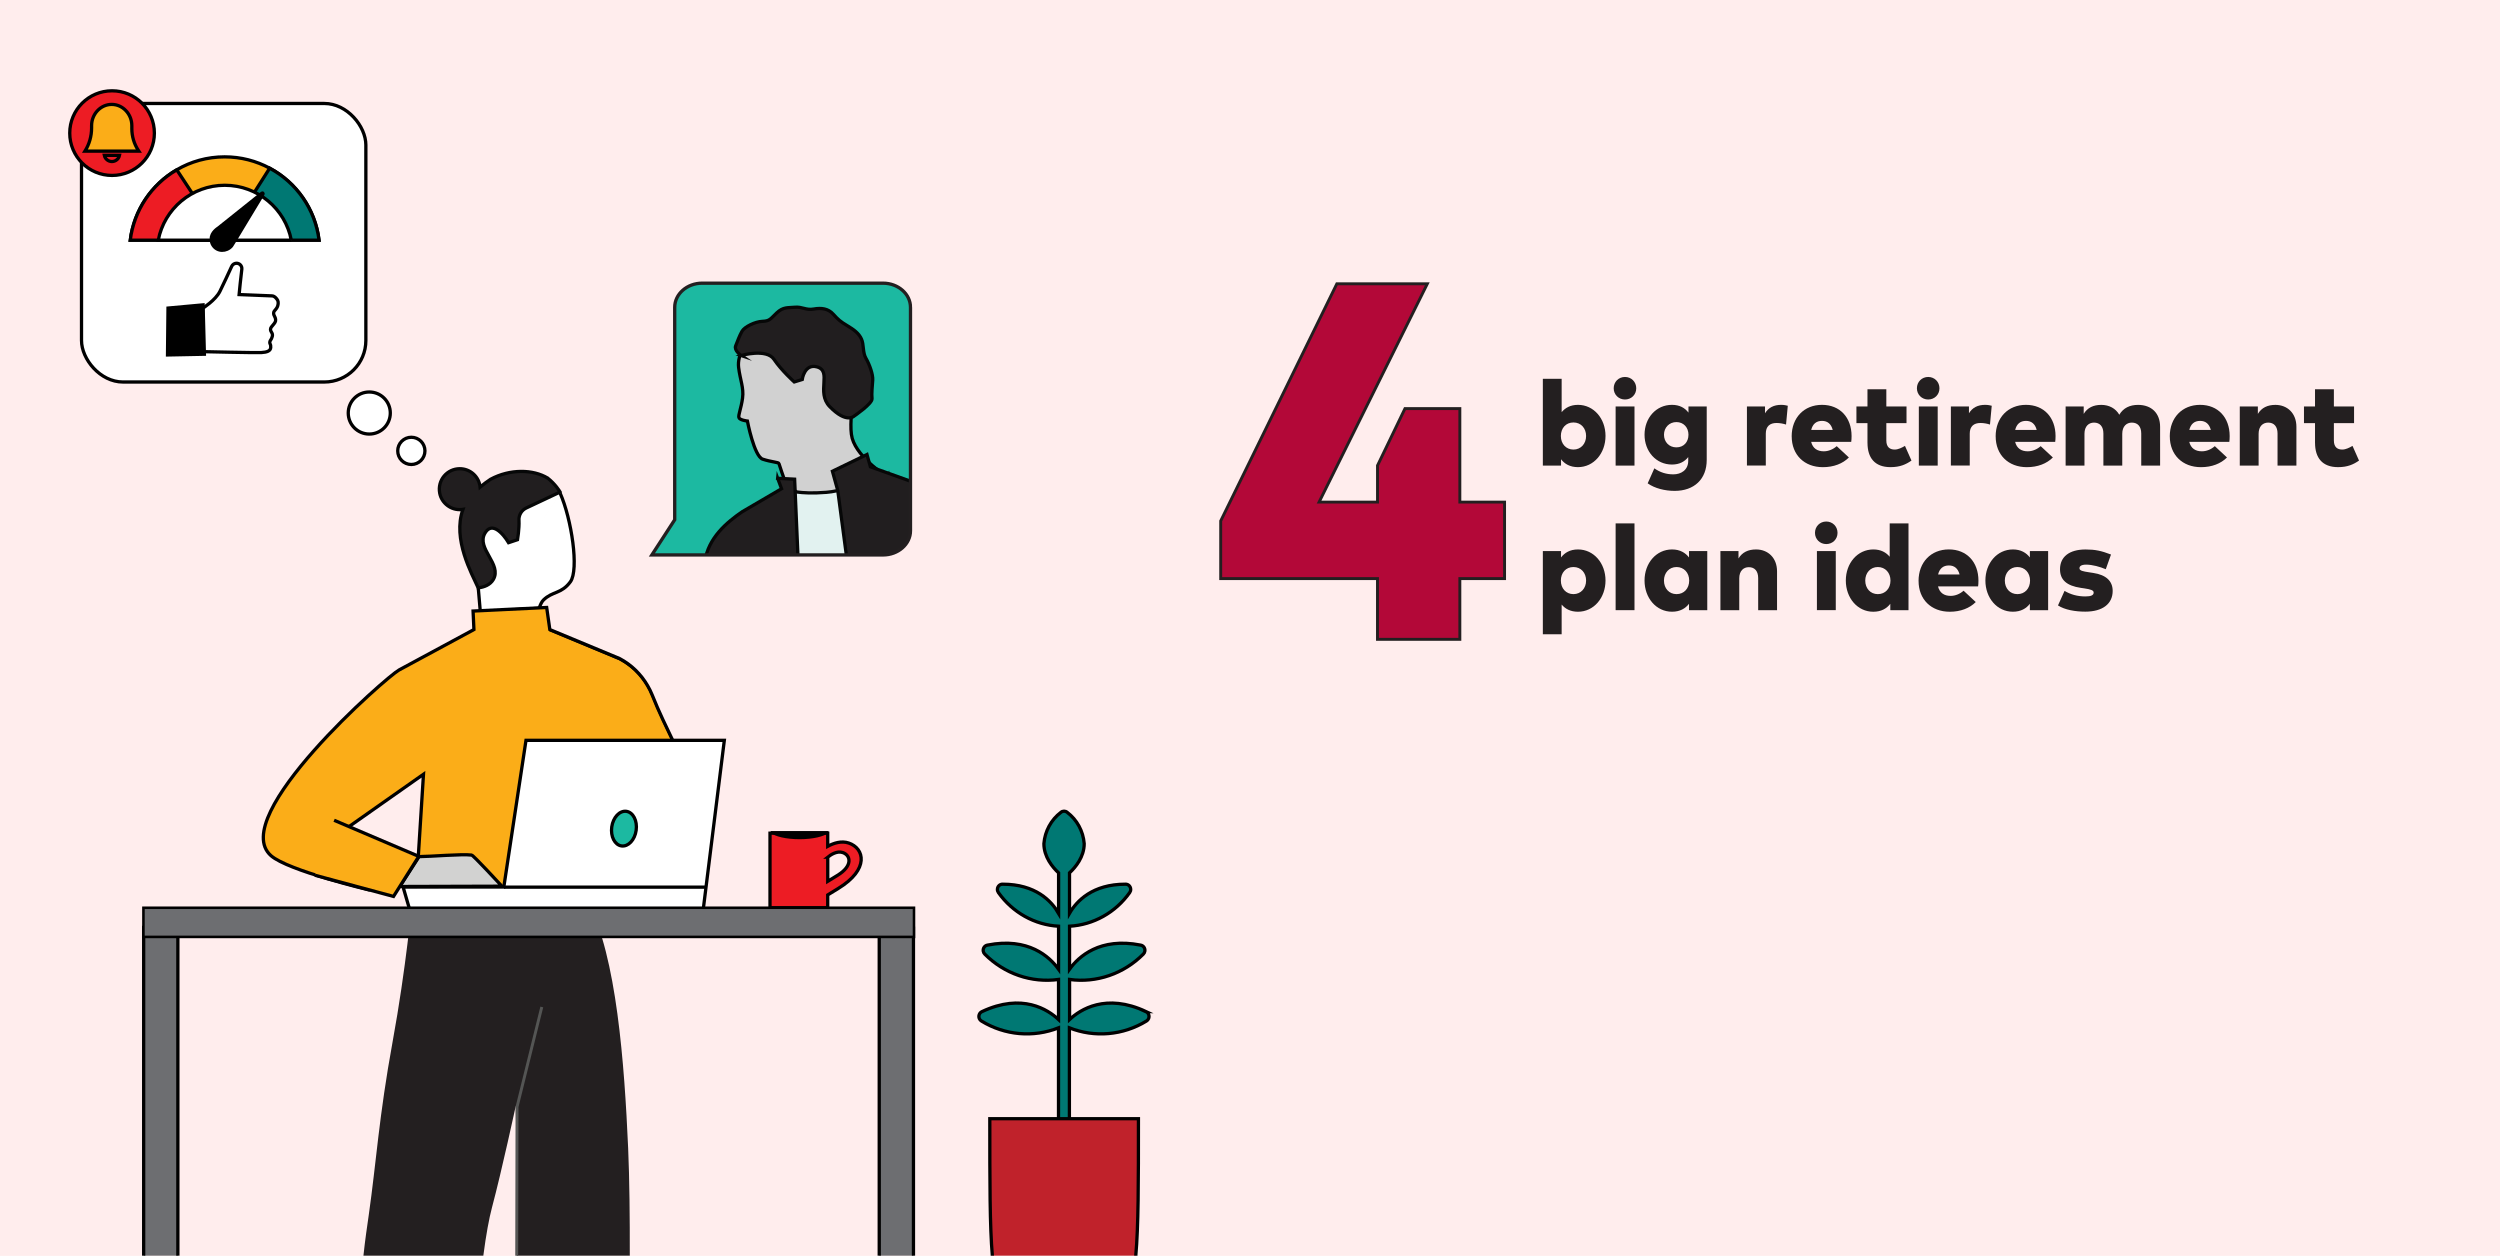 <?xml version="1.0" encoding="UTF-8"?>
<svg id="Layer_2" data-name="Layer 2" xmlns="http://www.w3.org/2000/svg" xmlns:xlink="http://www.w3.org/1999/xlink" viewBox="0 0 856 430">
  <defs>
    <style>
      .cls-1, .cls-2, .cls-3, .cls-4, .cls-5 {
        fill: none;
      }

      .cls-6 {
        fill: #007873;
      }

      .cls-6, .cls-7, .cls-8, .cls-9, .cls-10, .cls-11, .cls-12, .cls-13, .cls-14, .cls-15, .cls-16, .cls-17, .cls-18, .cls-19, .cls-2, .cls-3, .cls-4, .cls-5 {
        stroke-miterlimit: 10;
      }

      .cls-6, .cls-7, .cls-8, .cls-9, .cls-10, .cls-11, .cls-12, .cls-13, .cls-14, .cls-15, .cls-16, .cls-17, .cls-5 {
        stroke-width: 1.13px;
      }

      .cls-6, .cls-7, .cls-9, .cls-10, .cls-11, .cls-12, .cls-14, .cls-15, .cls-16, .cls-17, .cls-18, .cls-2, .cls-5 {
        stroke: #000;
      }

      .cls-7 {
        fill: #ed1c24;
      }

      .cls-8 {
        fill: #e2f2f0;
      }

      .cls-8, .cls-13 {
        stroke: #060707;
      }

      .cls-9 {
        fill: #fbad18;
      }

      .cls-10, .cls-20 {
        fill: #fff;
      }

      .cls-21 {
        clip-path: url(#clippath);
      }

      .cls-11, .cls-22 {
        fill: #1cb9a1;
      }

      .cls-12, .cls-18 {
        fill: #6d6e71;
      }

      .cls-13 {
        fill: #211e1f;
      }

      .cls-14 {
        fill: #c0222b;
      }

      .cls-15 {
        fill: #d1d1d1;
      }

      .cls-16 {
        fill: #d2d2d1;
      }

      .cls-23 {
        fill: #ffeded;
      }

      .cls-24 {
        fill: #231f20;
      }

      .cls-18 {
        stroke-width: .88px;
      }

      .cls-19 {
        fill: #b30838;
      }

      .cls-19, .cls-4 {
        stroke: #231f20;
      }

      .cls-2 {
        stroke-width: .51px;
      }

      .cls-3 {
        stroke: #545554;
      }

      .cls-4 {
        stroke-width: 1.14px;
      }
    </style>
    <clipPath id="clippath">
      <path class="cls-1" d="m311.97,105.35v76.16c0,4.55-4.34,8.24-9.7,8.24h-73.61l8.05-11.99v-72.42c0-4.55,4.34-8.24,9.7-8.24h55.86c5.36,0,9.7,3.69,9.7,8.24Z"/>
    </clipPath>
  </defs>
  <g id="Layer_1-2" data-name="Layer 1">
    <rect class="cls-23" width="856" height="430"/>
    <path class="cls-19" d="m471.65,218.9v-20.79h-53.68v-19.75l39.76-81.18h30.98l-37.06,74.74h20.01v-12.53l9.4-19.49h18.79v32.02h15.31v26.19h-15.31v20.79h-28.19Z"/>
    <g>
      <path class="cls-24" d="m534.5,157.25v2.17h-6.23v-29.71h6.44v11.41c1.22-1.46,2.99-2.5,5.59-2.5,5.4,0,9.43,4.7,9.43,10.64s-4.02,10.69-9.43,10.69c-2.74,0-4.58-1.11-5.8-2.7Zm8.58-7.96c0-2.64-1.73-4.64-4.33-4.64s-4.31,1.96-4.31,4.64,1.77,4.64,4.31,4.64,4.33-2,4.33-4.64Z"/>
      <path class="cls-24" d="m552.53,132.95c0-2.19,1.67-3.88,3.86-3.88s3.86,1.69,3.86,3.88-1.69,3.84-3.86,3.84-3.86-1.67-3.86-3.84Zm.66,26.47v-20.24h6.46v20.24h-6.46Z"/>
      <path class="cls-24" d="m564.16,165.5l2.29-5.14c1.98,1.4,4.11,2.06,6.5,2.06,2.62,0,5.1-1.44,5.1-4.66v-1.26c-1.2,1.53-2.97,2.56-5.57,2.56-5.43,0-9.39-4.48-9.39-10.21s3.96-10.23,9.39-10.23c2.66,0,4.46,1.09,5.65,2.66v-2.1h6.25v18.3c0,6.64-4.35,10.6-10.97,10.6-3.38,0-6.83-.87-9.24-2.58Zm13.97-16.65c0-2.5-1.69-4.33-4.13-4.33s-4.25,1.86-4.25,4.33,1.73,4.33,4.25,4.33,4.13-1.84,4.13-4.33Z"/>
      <path class="cls-24" d="m598.15,159.42v-20.24h6.19v2.33c1.18-1.96,3.05-2.89,5.53-2.89.95,0,1.77.17,2.27.31l-.6,6.44c-.87-.29-2.08-.54-3.24-.54-2.29,0-3.69,1.13-3.69,3.65v10.93h-6.46Z"/>
      <path class="cls-24" d="m613.47,149.41c0-6.37,4.23-10.79,10.38-10.79s10.11,4.33,10.13,10.67c0,.66-.04,1.57-.12,2h-13.72c.54,2.21,2.1,3.24,4.33,3.24,1.51,0,3.14-.62,4.42-1.77l4.17,3.88c-2.1,2.1-5.18,3.32-8.91,3.32-6.35,0-10.67-4.23-10.67-10.54Zm14.05-2.21c-.52-2.02-1.77-3.09-3.65-3.09-2,0-3.22,1.09-3.71,3.09h7.36Z"/>
      <path class="cls-24" d="m639.42,151.64v-6.75h-3.78v-5.71h3.78v-5.9h6.46v5.9h6.91v5.71h-6.91v5.92c0,2.33,1.24,3.12,2.87,3.12,1.2,0,2.5-.66,3.51-1.26l2.23,5.03c-1.9,1.32-3.92,2.25-7.18,2.25-5.43,0-7.88-3.24-7.88-8.31Z"/>
      <path class="cls-24" d="m656.35,132.95c0-2.19,1.67-3.88,3.86-3.88s3.86,1.69,3.86,3.88-1.69,3.84-3.86,3.84-3.86-1.67-3.86-3.84Zm.66,26.47v-20.24h6.46v20.24h-6.46Z"/>
      <path class="cls-24" d="m667.98,159.42v-20.24h6.19v2.33c1.18-1.96,3.05-2.89,5.53-2.89.95,0,1.77.17,2.27.31l-.6,6.44c-.87-.29-2.08-.54-3.24-.54-2.29,0-3.69,1.13-3.69,3.65v10.93h-6.46Z"/>
      <path class="cls-24" d="m683.31,149.41c0-6.37,4.23-10.79,10.38-10.79s10.11,4.33,10.13,10.67c0,.66-.04,1.57-.12,2h-13.72c.54,2.21,2.1,3.24,4.33,3.24,1.51,0,3.14-.62,4.42-1.77l4.17,3.88c-2.1,2.1-5.18,3.32-8.91,3.32-6.35,0-10.67-4.23-10.67-10.54Zm14.05-2.21c-.52-2.02-1.77-3.09-3.65-3.09-2,0-3.22,1.09-3.71,3.09h7.36Z"/>
      <path class="cls-24" d="m707.27,159.42v-20.24h6.19v2.54c1.28-2.12,3.32-3.09,6.02-3.09s4.93,1.22,6.17,3.38c1.36-2.33,3.63-3.38,6.42-3.38,4.62,0,7.55,2.85,7.55,7.51v13.29h-6.46v-11c0-2.39-1.2-3.73-3.22-3.73-1.77,0-3.28,1.22-3.28,3.84v10.89h-6.46v-11c0-2.39-1.2-3.73-3.2-3.73-1.79,0-3.28,1.22-3.28,3.84v10.89h-6.46Z"/>
      <path class="cls-24" d="m742.93,149.41c0-6.37,4.23-10.79,10.38-10.79s10.11,4.33,10.13,10.67c0,.66-.04,1.57-.12,2h-13.72c.54,2.21,2.1,3.24,4.33,3.24,1.51,0,3.14-.62,4.42-1.77l4.17,3.88c-2.1,2.1-5.18,3.32-8.91,3.32-6.35,0-10.67-4.23-10.67-10.54Zm14.05-2.21c-.52-2.02-1.77-3.09-3.65-3.09-2,0-3.22,1.09-3.71,3.09h7.36Z"/>
      <path class="cls-24" d="m766.9,159.42v-20.24h6.19v2.54c1.28-2.12,3.32-3.09,6.02-3.09,4.04,0,7.18,2.83,7.18,7.51v13.29h-6.46v-11c0-2.39-1.2-3.73-3.2-3.73-1.79,0-3.28,1.22-3.28,3.84v10.89h-6.46Z"/>
      <path class="cls-24" d="m792.66,151.64v-6.75h-3.78v-5.71h3.78v-5.9h6.46v5.9h6.91v5.71h-6.91v5.92c0,2.33,1.24,3.12,2.87,3.12,1.2,0,2.5-.66,3.51-1.26l2.23,5.03c-1.9,1.32-3.92,2.25-7.18,2.25-5.43,0-7.88-3.24-7.88-8.31Z"/>
      <path class="cls-24" d="m528.27,217.17v-28.49h6.23v2.19c1.22-1.59,3.05-2.74,5.8-2.74,5.4,0,9.43,4.7,9.43,10.64s-4.02,10.69-9.43,10.69c-2.6,0-4.37-1.01-5.59-2.46v10.17h-6.44Zm14.81-18.38c0-2.64-1.73-4.64-4.33-4.64s-4.31,1.96-4.31,4.64,1.77,4.64,4.31,4.64,4.33-2,4.33-4.64Z"/>
      <path class="cls-24" d="m553.19,208.92v-29.71h6.46v29.71h-6.46Z"/>
      <path class="cls-24" d="m563.09,198.77c0-5.94,4-10.64,9.43-10.64,2.72,0,4.58,1.16,5.8,2.74v-2.19h6.25v20.24h-6.25v-2.19c-1.22,1.59-3.07,2.72-5.82,2.72-5.41,0-9.41-4.7-9.41-10.69Zm15.29.02c0-2.68-1.79-4.64-4.33-4.64s-4.31,2-4.31,4.64,1.73,4.64,4.31,4.64,4.33-1.96,4.33-4.64Z"/>
      <path class="cls-24" d="m589.07,208.92v-20.24h6.19v2.54c1.28-2.12,3.32-3.09,6.02-3.09,4.04,0,7.18,2.83,7.18,7.51v13.29h-6.46v-11c0-2.39-1.2-3.73-3.2-3.73-1.79,0-3.28,1.22-3.28,3.84v10.89h-6.46Z"/>
      <path class="cls-24" d="m621.45,182.45c0-2.19,1.67-3.88,3.86-3.88s3.86,1.69,3.86,3.88-1.69,3.84-3.86,3.84-3.86-1.67-3.86-3.84Zm.66,26.47v-20.24h6.46v20.24h-6.46Z"/>
      <path class="cls-24" d="m632.01,198.77c0-5.94,4-10.64,9.43-10.64,2.58,0,4.37,1.03,5.59,2.5v-11.41h6.44v29.71h-6.23v-2.19c-1.22,1.59-3.07,2.72-5.82,2.72-5.41,0-9.41-4.7-9.41-10.69Zm15.29.02c0-2.68-1.79-4.64-4.33-4.64s-4.31,2-4.31,4.64,1.73,4.64,4.31,4.64,4.33-1.96,4.33-4.64Z"/>
      <path class="cls-24" d="m656.91,198.91c0-6.37,4.23-10.79,10.38-10.79s10.11,4.33,10.13,10.67c0,.66-.04,1.57-.12,2h-13.72c.54,2.21,2.1,3.24,4.33,3.24,1.51,0,3.14-.62,4.42-1.77l4.17,3.88c-2.1,2.1-5.18,3.32-8.91,3.32-6.35,0-10.67-4.23-10.67-10.54Zm14.05-2.21c-.52-2.02-1.77-3.09-3.65-3.09-2,0-3.22,1.09-3.71,3.09h7.36Z"/>
      <path class="cls-24" d="m679.8,198.77c0-5.94,4-10.64,9.43-10.64,2.72,0,4.58,1.16,5.8,2.74v-2.19h6.25v20.24h-6.25v-2.19c-1.22,1.59-3.07,2.72-5.82,2.72-5.41,0-9.41-4.7-9.41-10.69Zm15.29.02c0-2.68-1.79-4.64-4.33-4.64s-4.31,2-4.31,4.64,1.73,4.64,4.31,4.64,4.33-1.96,4.33-4.64Z"/>
      <path class="cls-24" d="m704.65,207.31l2.25-4.99c2.02,1.2,4.33,1.9,7.14,1.9,2,0,2.83-.45,2.83-1.32,0-.78-.91-1.09-3.2-1.44l-1.18-.17c-4.87-.72-7.14-2.74-7.14-6.38,0-4.31,3.24-6.77,8.75-6.77,3.28,0,5.38.45,8.71,1.73l-1.79,5.03c-2-.85-4.6-1.55-6.66-1.57-1.69,0-2.35.5-2.35,1.24,0,.87,1.28,1.07,3.26,1.38l1.49.23c4.33.66,6.62,2.74,6.62,6.15,0,4.44-3.47,7.1-9.37,7.1-3.46,0-7.03-.62-9.34-2.12Z"/>
    </g>
    <polyline class="cls-12" points="312.77 429.94 312.77 317.84 301.05 317.84 301.05 429.94"/>
    <polyline class="cls-12" points="60.9 429.94 60.9 317.53 49.19 317.53 49.19 429.94"/>
    <path class="cls-6" d="m392.44,346.38c-13.79-6.48-22.61-.68-26.22,2.71v-13.72c9.22,1.25,18.54-1.92,25.26-8.69.28-.27.46-.63.52-1.02.15-.97-.49-1.89-1.43-2.05-14.02-2.78-21.28,3.97-24.36,8.25v-14.72c8.15-.46,15.73-4.66,20.6-11.53.24-.33.36-.73.34-1.14-.04-.99-.84-1.76-1.79-1.72-11.29,0-16.7,5.73-19.16,9.97v-13.85c2.04-1.9,5.03-5.46,5.03-10.01-.35-4.28-2.48-8.19-5.83-10.72-.62-.53-1.52-.53-2.14,0-3.35,2.53-5.48,6.44-5.83,10.72,0,4.56,2.99,8.12,5.03,10.01v13.85c-2.46-4.24-7.86-9.97-19.16-9.97-.95-.04-1.75.73-1.79,1.72-.02.41.11.81.34,1.14,4.87,6.87,12.45,11.08,20.6,11.53v14.72c-3.08-4.28-10.34-11.03-24.36-8.25-.94.16-1.58,1.08-1.43,2.05.06.39.24.75.52,1.02,6.72,6.77,16.04,9.94,25.26,8.69v13.72c-3.61-3.39-12.42-9.19-26.22-2.71-.88.4-1.29,1.46-.91,2.37.15.35.4.65.72.84,8.03,4.92,17.75,5.75,26.4,2.35v50.86h3.73v-50.86c8.65,3.41,18.38,2.57,26.4-2.35.32-.19.58-.49.72-.84.38-.92-.03-1.98-.91-2.37Z"/>
    <path class="cls-14" d="m388.89,429.94c.91-10.08.91-24.57.91-46.9h-50.89c0,22.03,0,36.83.87,46.9"/>
    <path class="cls-24" d="m215.64,429.94c.03-12.72-.1-26.27-.56-36.8-1.28-28.74-3.95-65.86-13.77-84.21h-60.24s-1.95,22.11-6.64,47.75c-4.69,25.63-5.61,41.42-8.17,59.34-.6,4.2-1.22,8.27-1.82,13.92h41.05c.95-7.28,1.98-12.78,2.96-16.48,3.41-12.8,8.16-34.87,8.16-34.87,0,0,.37,25.91.37,35.72,0,4.4.8,9.87-.07,15.63h38.72Z"/>
    <path class="cls-20" d="m166.12,208.79l25.79-39.92s-19.6-2.74-21.47-.14c-1.87,2.59-8.93,17-8.36,20.17s2.02,20.2,2.02,20.2l4.32-.31"/>
    <line class="cls-17" x1="282.85" y1="311.54" x2="72.94" y2="311.54"/>
    <g id="head">
      <path class="cls-10" d="m191.62,168.5c.05.13.12.26.17.38"/>
      <path class="cls-10" d="m191.81,168.91c3.85,8.67,6.53,26.18,3.48,30.31-3.1,4.19-6.08,3.15-9.22,6.23-2.09,2.06-3.03,10.39-3.03,10.39l-18.94-4.99"/>
    </g>
    <g>
      <line class="cls-9" x1="204.52" y1="311.54" x2="204.52" y2="311.54"/>
      <path class="cls-9" d="m238.52,273.26c-5.28-15.49-10.39-23.16-15.23-35.34-.43-1.09-.96-2.12-1.54-3.13-2.26-3.92-5.56-7.16-9.6-9.3l-23.89-9.93-1.08-7.56-25.2,1.22.29,6.34-25.65,13.85c-4.03,2.14-58.97,50.24-43.83,63.57,5.85,5.15,33.55,11.72,33.55,11.72l15.26-8.47-23.31-12.35,26.71-18.78-2.89,45.78,16.47.66h45.95s2.64-12.63,5.81-30.63c.29-1.66.57-3.3.82-4.93l6.53,15.92-13.09,19.41,23.97-.2c10.87-8.01,14.3-25.07,9.95-37.84Z"/>
    </g>
    <path id="shirt_stroke" data-name="shirt stroke" class="cls-2" d="m161.97,209.22l25.2-1.38,1.08,8.09,23.89,9.93c5.07,2.69,9.01,7.1,11.13,12.43,4.85,12.18,9.95,19.85,15.23,35.34,4.36,12.78.92,29.84-9.95,37.84l-24.03-.2,13.15-19-9.45-26.88"/>
    <g id="coffee_cup" data-name="coffee cup">
      <path class="cls-7" d="m263.65,285.27v25.54s19.76,0,19.76,0v-4.39c1.04-.63,2.23-1.37,3.59-2.2,10.78-6.59,8.98-13.77,3.59-15.57-2.48-.83-5.09,0-7.18,1.13v-4.51s-19.76,0-19.76,0Zm19.76,8.23c1.01-.82,3.14-2.25,5.13-1.59,2.71.9,3.61,4.51-1.8,7.82-1.47.9-2.54,1.55-3.32,2.03v-8.26Z"/>
      <path d="m263.89,284.56v.59c1.44,1.28,5.32,2.2,9.88,2.2,4.56,0,8.44-.92,9.88-2.2v-.59s-19.76,0-19.76,0Z"/>
    </g>
    <g>
      <polygon class="cls-10" points="140.31 311.59 138.02 303.71 172.51 303.71 180.1 253.49 248.01 253.49 240.77 311.54 140.31 311.59"/>
      <ellipse class="cls-11" cx="213.64" cy="283.71" rx="5.98" ry="4.22" transform="translate(-97.1 455.69) rotate(-81.98)"/>
    </g>
    <path class="cls-13" d="m177.71,178.09c.11,3.13-.51,6.7-.51,6.7l-3.06,1.02s-4.97-8.53-8.08-3.27c-3.11,5.25,5.96,10.65,2.84,15.9-1.05,1.78-3.03,2.58-5.2,2.86-.03-.08-.18-.45-.23-.56-1.74-3.99-8.67-16.15-4.95-26.33-.16.03-.32.04-.48.06-.01,0-.02,0-.04,0-3.5.33-6.78-2.14-7.44-5.59-.86-4.48,2.55-8.39,6.87-8.39,3.62,0,6.61,2.76,6.96,6.29h0c1.22-1.02,2.4-1.9,3.53-2.65,0,0,.01,0,.02-.01,6.74-3.64,14.61-3.43,19.57-.43h.01c2.64,2.09,4.08,4.46,4.25,4.76v.03s-11.57,5.45-11.57,5.45c-1.61.76-2.58,2.41-2.52,4.18Z"/>
    <line class="cls-5" x1="163.78" y1="201.55" x2="164.42" y2="209.01"/>
    <rect class="cls-18" x="49.11" y="310.82" width="263.84" height="9.98"/>
    <line class="cls-5" x1="172.6" y1="303.76" x2="241.77" y2="303.76"/>
    <path id="Top_hand" data-name="Top hand" class="cls-16" d="m143.48,293.31c4.01-.02,14.62-.96,18.02-.53.59.07,10.35,10.65,10.35,10.65l-34.98.11,6.61-10.23Z"/>
    <polyline class="cls-9" points="114.4 280.86 143.39 293.22 134.74 306.94 107.83 299.68"/>
    <g>
      <rect class="cls-10" x="27.91" y="35.43" width="97.36" height="95.37" rx="14.22" ry="14.22"/>
      <circle class="cls-7" cx="38.37" cy="45.58" r="14.49"/>
      <path class="cls-7" d="m40.92,53.19c-.25,1.2-1.33,2.12-2.6,2.12s-2.35-.91-2.6-2.12h5.2Z"/>
      <path class="cls-9" d="m47.54,51.75h-18.45,0c1.48-2.36,2.27-5.12,2.27-7.95v-.77c0-4,3.1-7.28,6.89-7.28,1.89,0,3.62.82,4.86,2.14,1.25,1.32,2.03,3.14,2.03,5.14v1c0,2.67.78,5.27,2.22,7.45l.18.27Z"/>
      <path class="cls-9" d="m109.24,82.23H44.6c1.28-10.28,7.33-19.07,15.88-24.06,0-.02.02-.03.04-.03,4.81-2.82,10.41-4.43,16.4-4.43,5.58,0,10.84,1.4,15.43,3.88,9.09,4.87,15.58,13.95,16.9,24.64Z"/>
      <path class="cls-6" d="m109.24,82.23h-32.53l15.63-24.64c9.09,4.87,15.58,13.95,16.9,24.64Z"/>
      <path class="cls-7" d="m76.37,82.23h-31.77c1.28-10.28,7.33-19.07,15.88-24.06,0-.02.02-.03.04-.03l15.85,24.09Z"/>
      <path class="cls-10" d="m99.75,82.23h-45.56c2.05-10.71,11.47-18.79,22.77-18.79s20.73,8.08,22.78,18.79Z"/>
      <path class="cls-17" d="m79.3,84.19c-1.74,2.03-4.91,2.07-6.39-.26-.39-.61-.58-1.35-.55-2.09-.16-2.2,2.39-3.75,2.39-3.75l14.94-11.95c.22-.18.5.07.35.31-2.2,3.52-10.39,17.33-10.74,17.74Z"/>
      <path class="cls-5" d="m69.43,105.54s4.35-2.73,5.86-5.76c1.15-2.31,3.15-6.64,4.04-8.58.28-.61.86-1.01,1.53-1.06h0c1.15-.08,2.08.9,1.94,2.04-.17,1.42-.39,3.29-.55,4.87-.3,2.99-.38,3.81-.38,3.81l11.21.45c.43-.02,1.02.27,1.43.75.45.55.84.95.73,1.96-.2,1.92-1.55,2.17-1.55,3.18s.59,1.11.69,2.33-1.76,2.21-1.76,3.22.92,1.24.61,2.45-.8,1.28-.86,1.97.4.56.33,1.79-1.3,1.65-3.22,1.76-19.86-.31-19.86-.31l-.2-14.86Z"/>
      <polygon class="cls-17" points="57.53 105.49 69.53 104.39 69.98 121.28 57.36 121.53 57.53 105.49"/>
    </g>
    <g>
      <path class="cls-22" d="m311.75,105.24v76.49c0,4.57-4.21,8.28-9.41,8.28h-79.14l7.82-12.04v-72.73c0-4.57,4.22-8.28,9.41-8.28h61.91c5.2,0,9.41,3.71,9.41,8.28Z"/>
      <g class="cls-21">
        <g>
          <path class="cls-15" d="m304.18,163.58s-10.44-6.58-12.38-13.48c-1.94-6.9,3.5-23.64-3.43-32.64-6.93-8.99-20.48-8.52-26.74-5.02-6.27,3.49-9.26,9.06-8.73,13.38.53,4.33,1.83,7,1.35,10.5-.48,3.5-1.51,5.78-1.25,6.66.26.88,2.91,1.19,2.91,1.19,0,0,2.3,12.07,5.23,13.05,2.93.97,5.5,1.06,5.57,1.49s1.91,5.64,1.91,5.64l11.35,11.76,22.4-6.99,1.81-5.55Z"/>
          <g>
            <path class="cls-9" d="m328.37,310.87c-.94-17.32-1.31-30.64-1.31-31.58l-62.73-1.07s-2.94,13.84-6.46,31.94c4.81-1.19,9.77-.98,14.94-.55,4.72.39,9.42.99,14.1,1.66,13-.72,26-1.51,39,.77.71-.51,1.53-.91,2.46-1.17Z"/>
            <g>
              <path class="cls-8" d="m264.76,255.4l1.98-9.95-2.4,32.77,62.73,1.07,2.05-39.37,48.61,55.35c.65-7.95.53-16.02.65-24.05l-44.54-87.51c-5.32-8.85-13.73-15.13-23.36-17.48l-15.12-3.68s-2.89,5.25-12.39,6.02c-9.5.77-13.16-.8-13.16-.8l-13.81,8.24c-8.54,5.09-14.08,14.36-14.81,24.74l2.7,44.53-36.8,38.17,11.43,12.68,36.65-31.78c3.38-3.12,8.65-4.29,9.58-8.95Z"/>
              <path class="cls-13" d="m300.16,268.29c1.71,12.84,11.98,22.58,24.23,22.96l20.1.62s-.74-22.51-3.17-27.93c-2.43-5.42-5.75-16.39-5.75-16.39,0,0,19.02,37.24,29.25,42.01,4.78,2.23,9.24,5.68,12.64,8.74,1.51-14.03.26-28.44,1.69-42.51l-16.16-29.42-29.56-44.12c-4.52-7.88-11.53-13.84-19.77-16.8l-15.64-5.62-1.17-4.21-11.83,5.73,1.83,6.61,13.34,100.34Z"/>
              <path class="cls-13" d="m266.27,163.77l5.81.3,4.15,95.68c.29,7-2.23,13.77-6.92,18.64l-6.87,7.12-2.31-20.3-42.36,38.9-15.98-16.66,34.7-42.12,4.87-53.06c1.07-8.05,7.52-13.45,12.76-17.04l13.48-7.88-1.33-3.59Z"/>
            </g>
          </g>
          <path class="cls-13" d="m253.76,121.72s8.69-2.49,11.24,1.31,6.95,7.75,6.95,7.75l2.73-.84s.74-5.45,5.01-4.33c5.34,1.4-.34,8.72,4.39,13.6,5.75,5.93,8.34,3.28,8.34,3.28,0,0,6.35-4.31,6.16-5.99-.19-1.68.1-4.38.24-6.33.14-1.96-1.11-5.4-2.31-7.46s-.65-4.67-1.56-6.65-2.6-3.2-4.89-4.57c-2.29-1.38-3.05-2.01-4.76-3.92-1.71-1.91-4.05-2.23-6.7-1.75-2.65.47-3.95-.86-6.42-.62-2.47.24-4.01-.15-6.21,1.92-2.2,2.07-2.34,2.81-4.92,2.91-2.58.1-6.13,1.9-6.98,3.38-.85,1.48-1.55,3.44-2.18,5.02-.63,1.59,1.89,3.3,1.89,3.3Z"/>
        </g>
      </g>
      <path class="cls-4" d="m311.75,105.24v76.49c0,4.57-4.21,8.28-9.41,8.28h-79.14l7.82-12.04v-72.73c0-4.57,4.22-8.28,9.41-8.28h61.91c5.2,0,9.41,3.71,9.41,8.28Z"/>
    </g>
    <circle class="cls-10" cx="126.44" cy="141.42" r="7.2"/>
    <circle class="cls-10" cx="140.84" cy="154.38" r="4.66"/>
    <polyline class="cls-3" points="185.51 344.79 177.03 379 176.92 429.94"/>
  </g>
</svg>